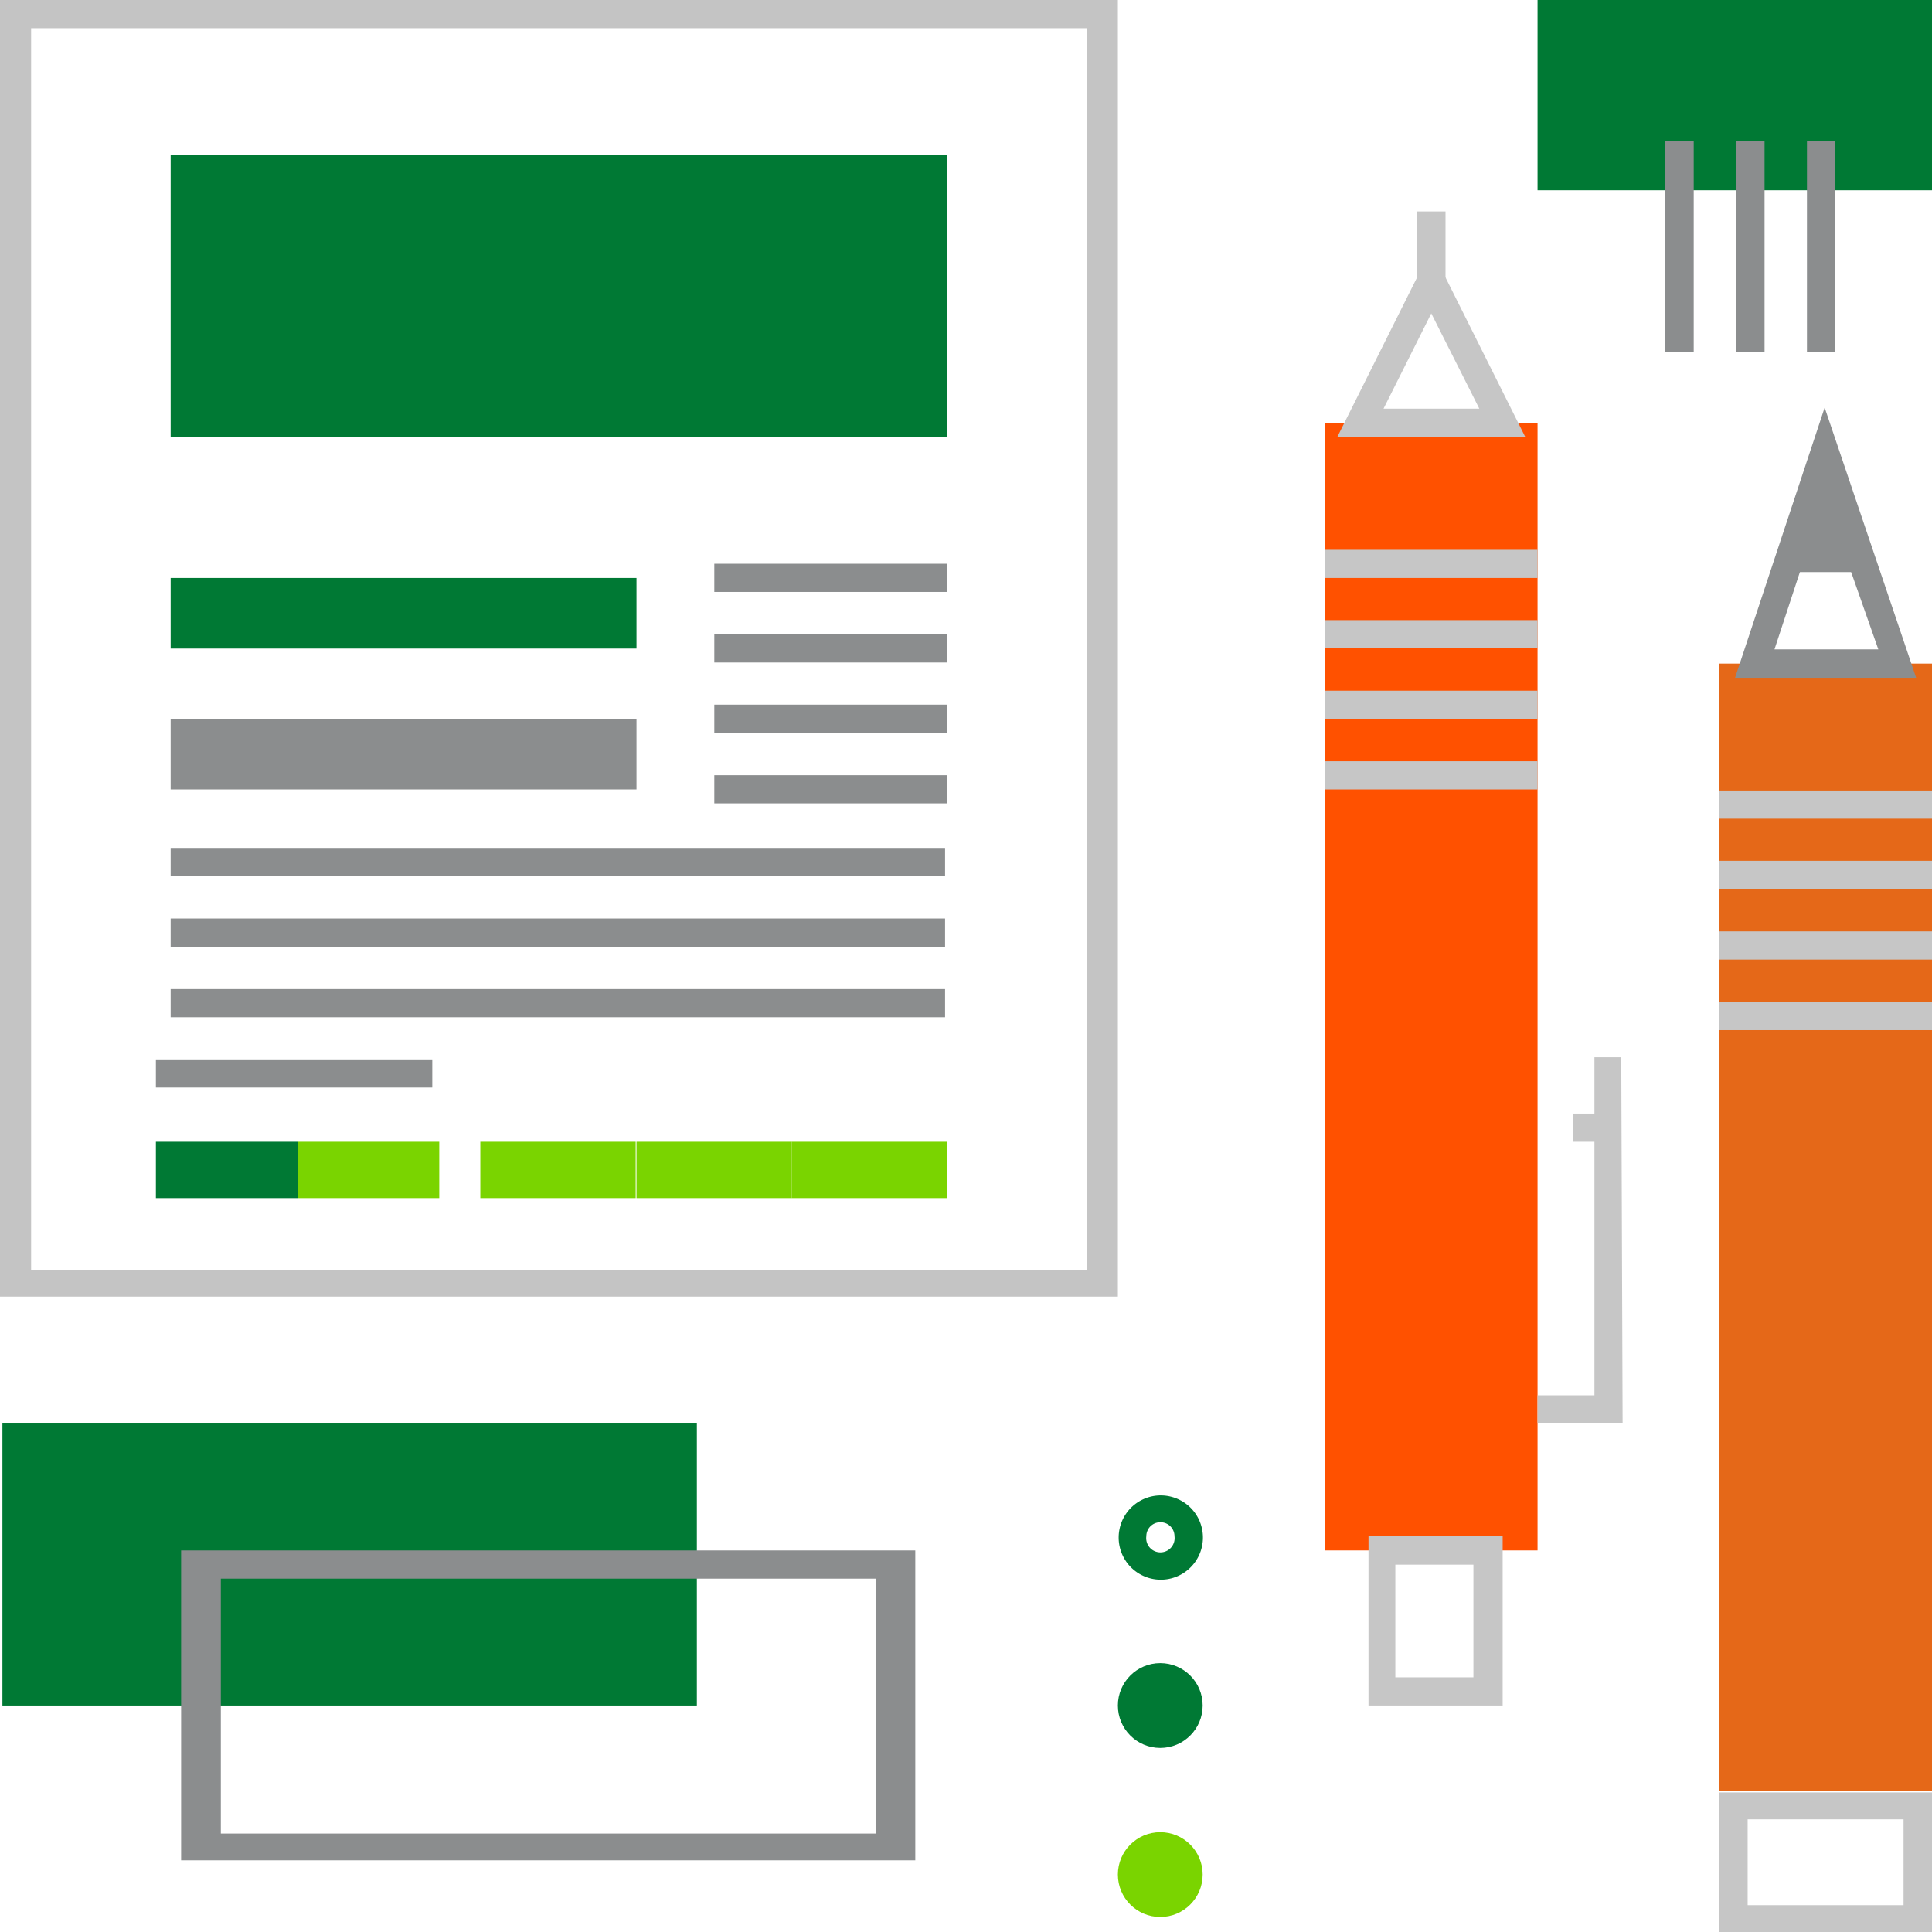 <svg xmlns="http://www.w3.org/2000/svg" width="72" height="72" viewBox="0 0 72 72"><path d="M41.66,48.32H0V0H41.66Zm-40.5-1H40.5V1.05H1.16Z" fill="#c4c4c4"/><rect width="28.93" height="10.51" transform="translate(6.36 5.78)" fill="#007934"/><rect width="17.36" height="2.63" transform="translate(6.36 21.54)" fill="#007934"/><rect width="17.36" height="2.63" transform="translate(6.36 26.79)" fill="#8b8d8e"/><rect width="7.92" height="42.02" transform="translate(49.38 15.76)" fill="#ff5100"/><path d="M56.84,16.28h-7l3.5-7Zm-5.28-1.05h3.57l-1.79-3.55Z" fill="#c6c6c6"/><path d="M56,63.56H51V57.25h5Zm-4-1.05h2.91v-4.2H52Z" fill="#c6c6c6"/><rect width="1.06" height="2.63" transform="translate(52.81 7.88)" fill="#c6c6c6"/><path d="M60.47,53.05H57.3V52h2.12V39.4h1Z" fill="#c6c6c6"/><rect width="1.32" height="1.05" transform="translate(58.62 41.5)" fill="#c6c6c6"/><rect width="7.92" height="1.05" transform="translate(49.38 20.49)" fill="#c6c6c6"/><rect width="7.92" height="1.05" transform="translate(49.38 23.11)" fill="#c6c6c6"/><rect width="7.92" height="1.05" transform="translate(49.38 25.74)" fill="#c6c6c6"/><rect width="7.92" height="1.05" transform="translate(49.38 28.37)" fill="#c6c6c6"/><path d="M66.54,21.32,68,16.85l1.5,4.47Z" fill="#8b8d8e"/><rect width="7.92" height="42.02" transform="translate(64.08 24.73)" fill="#e56818"/><path d="M71.41,25.26H64.66L68,15.19ZM66.13,24.2H70l-2-5.69Z" fill="#8b8d8e"/><path d="M70.94,67.8V71H65.13V67.8Zm1.06-1H64.08V72H72V66.75Z" fill="#c6c6c6"/><rect width="7.92" height="1.05" transform="translate(64.08 29.46)" fill="#c6c6c6"/><rect width="7.92" height="1.05" transform="translate(64.08 32.08)" fill="#c6c6c6"/><rect width="7.92" height="1.05" transform="translate(64.08 34.71)" fill="#c6c6c6"/><rect width="7.92" height="1.05" transform="translate(64.08 37.34)" fill="#c6c6c6"/><rect width="14.7" height="7.09" transform="translate(57.3)" fill="#007934"/><rect width="1.06" height="7.88" transform="translate(67.34 5.25)" fill="#8b8d8e"/><rect width="1.06" height="7.88" transform="translate(64.7 5.25)" fill="#8b8d8e"/><rect width="1.06" height="7.88" transform="translate(62.06 5.25)" fill="#8b8d8e"/><rect width="25.88" height="10.51" transform="translate(0.09 53.05)" fill="#007934"/><path d="M34.11,69.33H6.75V57.78H34.11Zm-25.88-1h24.4v-9.5H8.23Z" fill="#8b8d8e"/><rect width="28.86" height="1.05" transform="translate(6.36 31.6)" fill="#8b8d8e"/><rect width="28.86" height="1.05" transform="translate(6.36 34.23)" fill="#8b8d8e"/><rect width="28.86" height="1.05" transform="translate(6.36 36.86)" fill="#8b8d8e"/><rect width="10.3" height="1.05" transform="translate(5.81 39.48)" fill="#8b8d8e"/><rect width="8.68" height="1.05" transform="translate(26.62 21.01)" fill="#8b8d8e"/><rect width="8.68" height="1.05" transform="translate(26.62 23.64)" fill="#8b8d8e"/><rect width="8.68" height="1.05" transform="translate(26.62 26.26)" fill="#8b8d8e"/><rect width="8.68" height="1.05" transform="translate(26.62 28.89)" fill="#8b8d8e"/><rect width="5.28" height="2.1" transform="translate(5.81 42.55)" fill="#007934"/><rect width="5.28" height="2.1" transform="translate(11.09 42.55)" fill="#7ad400"/><rect width="5.79" height="2.1" transform="translate(17.9 42.55)" fill="#7ad400"/><rect width="5.79" height="2.1" transform="translate(23.72 42.55)" fill="#7ad400"/><rect width="5.79" height="2.1" transform="translate(29.51 42.55)" fill="#7ad400"/><circle cx="1.58" cy="1.58" r="1.58" transform="translate(41.66 68.28)" fill="#7ad400"/><circle cx="1.58" cy="1.58" r="1.58" transform="translate(41.66 61.98)" fill="#007934"/><path d="M43.24,56.73a.52.52,0,0,1,.53.52.53.53,0,1,1-1.05,0A.52.52,0,0,1,43.24,56.73Zm0-1a1.57,1.57,0,1,0,1.123.453,1.58,1.58,0,0,0-1.123-.453Z" fill="#007934"/></svg>